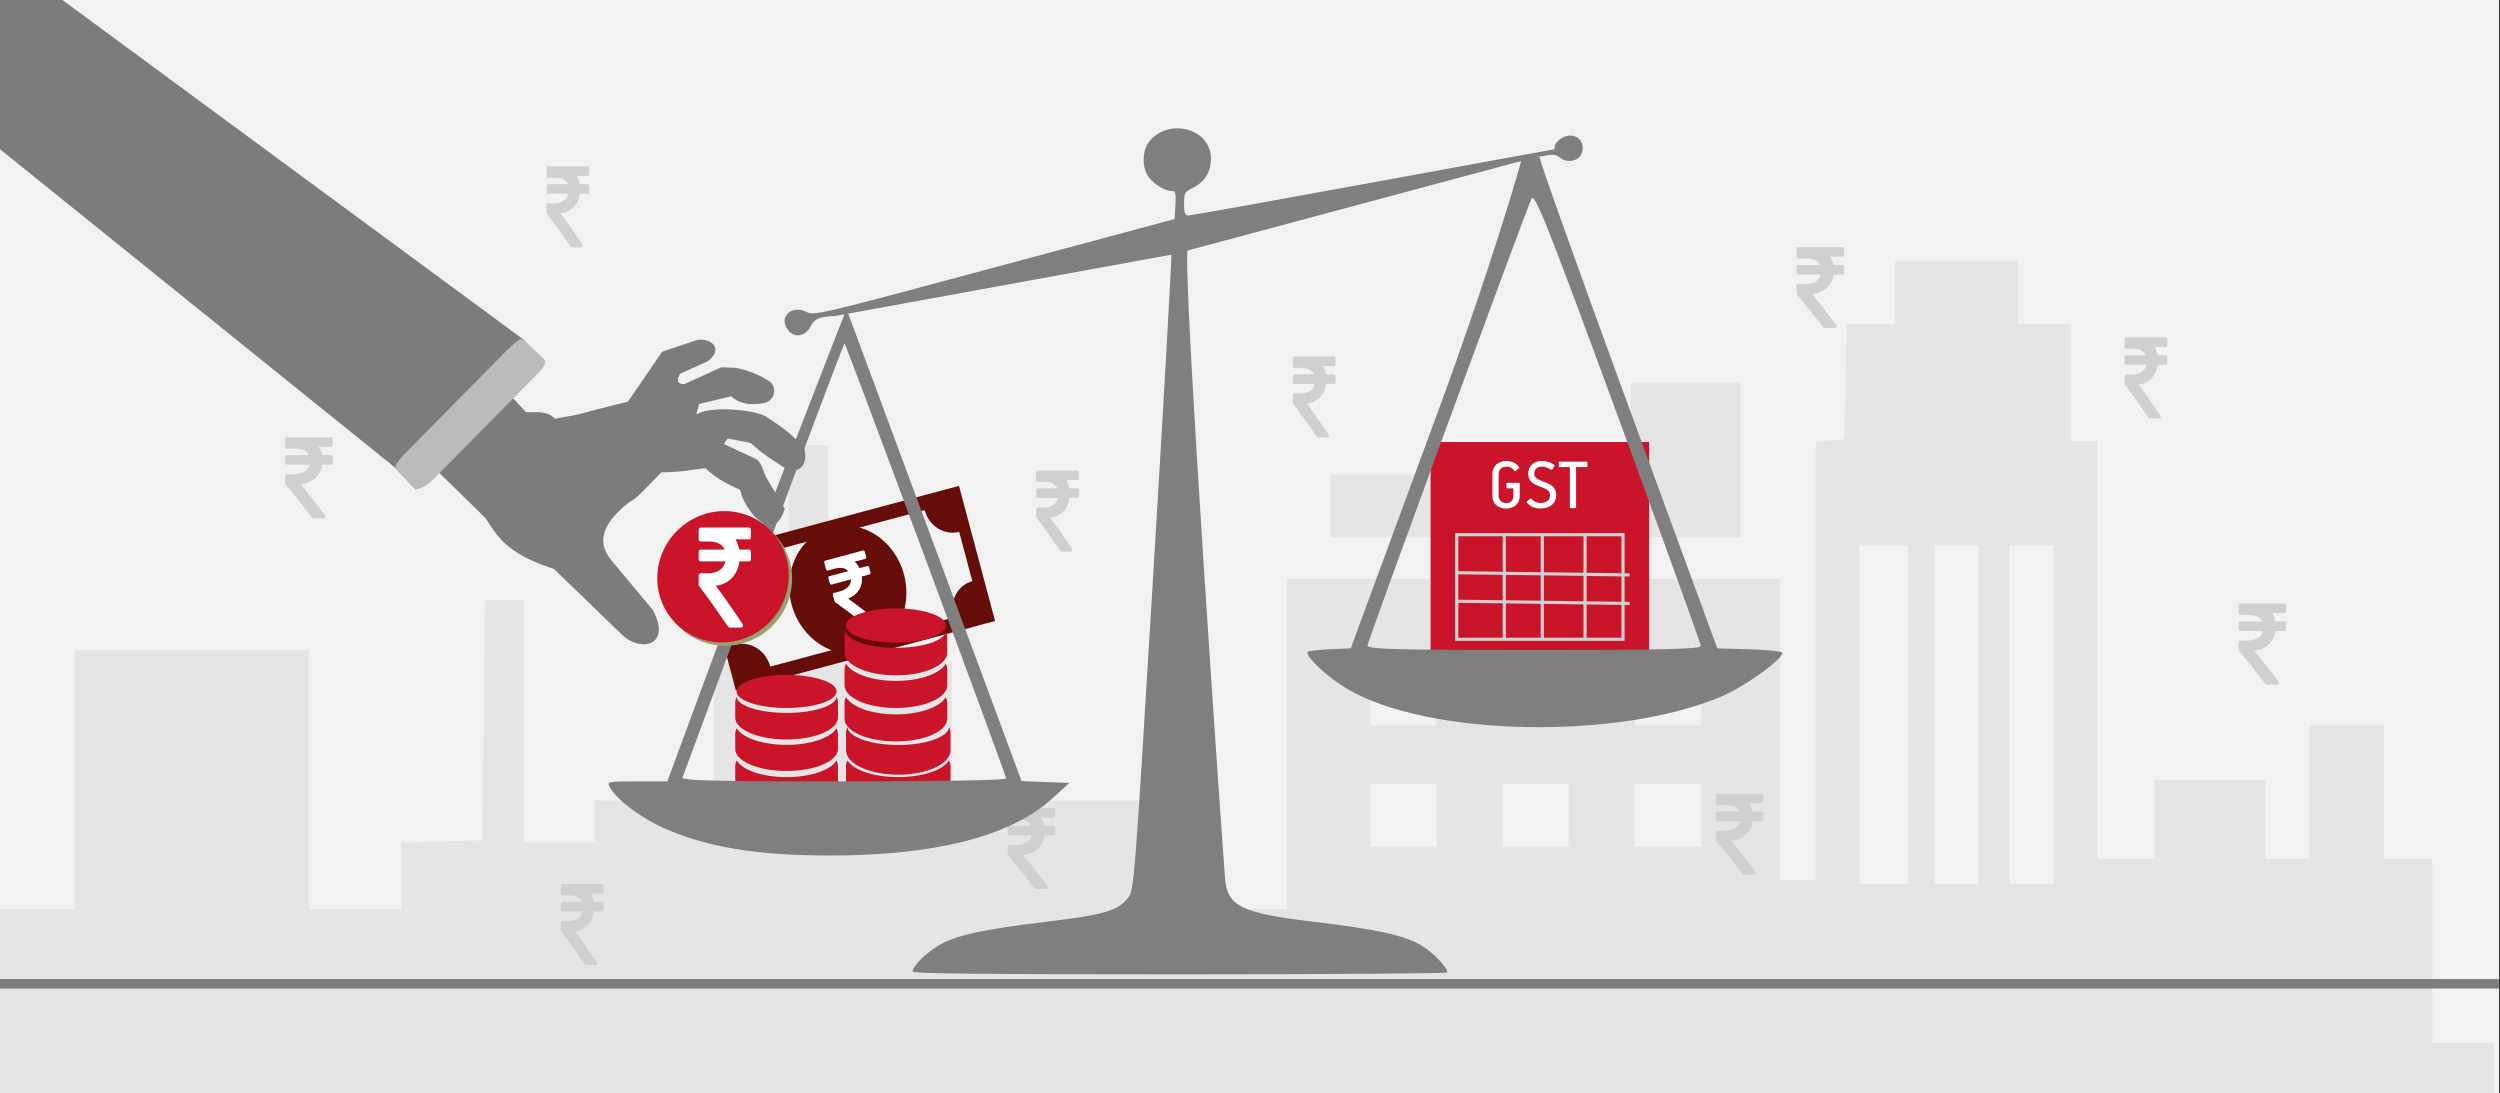 <svg width="526" height="230" xmlns="http://www.w3.org/2000/svg" xmlns:xlink="http://www.w3.org/1999/xlink" overflow="hidden"><rect width="100%" height="100%" fill="#333333" stroke="none"/><defs><clipPath id="clip0"><path d="M0 0 526 0 526 230 0 230Z" fill-rule="evenodd" clip-rule="evenodd"/></clipPath><clipPath id="clip1"><path d="M175 128 202 128 202 156 175 156Z" fill-rule="evenodd" clip-rule="evenodd"/></clipPath><clipPath id="clip2"><path d="M175 128 202 128 202 156 175 156Z" fill-rule="evenodd" clip-rule="evenodd"/></clipPath><clipPath id="clip3"><path d="M175 128 202 128 202 156 175 156Z" fill-rule="evenodd" clip-rule="evenodd"/></clipPath><clipPath id="clip4"><path d="M152 141 179 141 179 170 152 170Z" fill-rule="evenodd" clip-rule="evenodd"/></clipPath><clipPath id="clip5"><path d="M152 141 179 141 179 170 152 170Z" fill-rule="evenodd" clip-rule="evenodd"/></clipPath><clipPath id="clip6"><path d="M152 141 179 141 179 170 152 170Z" fill-rule="evenodd" clip-rule="evenodd"/></clipPath></defs><g clip-path="url(#clip0)"><rect x="0" y="0" width="525.239" height="230" fill="#FFFFFF" transform="scale(1.001 1)"/><rect x="0" y="0" width="525.239" height="230" fill="#F2F2F2" transform="scale(1.001 1)"/><path d="M0 155.638 0 136.275 7.892 136.275 15.728 136.275 15.728 109.052 15.728 81.776 40.292 81.776 64.856 81.776 64.856 109.052 64.856 136.275 74.582 136.275 84.308 136.275 84.308 129.311 84.308 122.294 92.866 122.03 101.425 121.767 101.647 96.495 101.925 71.224 106.093 71.224 110.205 71.224 110.205 96.706 110.205 122.242 117.653 122.242 125.044 122.242 125.044 117.81 125.044 113.431 137.548 113.431 150.053 113.431 150.053 98.922 150.053 84.414 157.945 84.414 165.781 84.414 165.781 61.569 165.781 38.672 169.949 38.672 174.117 38.672 174.117 61.569 174.117 84.414 187.121 84.414 200.07 84.414 200.07 98.922 200.07 113.431 225.079 113.431 250.088 113.431 250.088 124.879 250.088 136.275 260.258 136.275 270.484 136.275 270.484 101.56 270.484 66.845 322.336 66.845 374.187 66.845 374.187 98.5 374.187 130.155 377.911 130.155 381.634 130.155 381.634 84.044 381.634 37.933 384.635 37.67 387.637 37.353 387.914 25.271 388.137 13.19 393.194 13.19 398.307 13.19 398.307 6.595 398.307 0 411.256 0 424.205 0 424.205 6.595 424.205 13.19 429.763 13.19 435.32 13.19 435.32 25.482 435.32 37.828 438.099 37.828 440.878 37.828 440.878 81.776 440.878 125.724 446.935 125.724 452.937 125.724 452.937 117.388 452.937 109.052 464.497 109.052 476.112 109.052 476.112 117.388 476.112 125.724 480.725 125.724 485.338 125.724 485.338 111.69 485.338 97.603 493.229 97.603 501.121 97.603 501.121 111.69 501.121 125.724 506.178 125.724 511.291 125.724 511.291 145.086 511.291 164.448 517.794 164.448 524.24 164.448 524.24 169.724 524.24 175 262.148 175 0 175 0 155.638ZM401.086 95.387 401.086 59.775 395.973 59.775 390.86 59.775 390.86 95.387 390.86 130.999 395.973 130.999 401.086 130.999 401.086 95.387ZM415.869 95.387 415.869 59.775 411.256 59.775 406.643 59.775 406.643 95.387 406.643 130.999 411.256 130.999 415.869 130.999 415.869 95.387ZM431.652 95.387 431.652 59.775 426.984 59.775 422.371 59.775 422.371 95.387 422.371 130.999 426.984 130.999 431.652 130.999 431.652 95.387ZM301.94 116.491 301.94 109.896 294.993 109.896 288.046 109.896 288.046 116.491 288.046 123.086 294.993 123.086 301.94 123.086 301.94 116.491ZM329.727 116.491 329.727 109.896 322.78 109.896 315.833 109.896 315.833 116.491 315.833 123.086 322.78 123.086 329.727 123.086 329.727 116.491ZM357.515 116.491 357.515 109.896 350.568 109.896 343.621 109.896 343.621 116.491 343.621 123.086 350.568 123.086 357.515 123.086 357.515 116.491ZM301.94 91.008 301.94 84.414 294.993 84.414 288.046 84.414 288.046 91.008 288.046 97.603 294.993 97.603 301.94 97.603 301.94 91.008ZM329.727 91.008 329.727 84.414 322.78 84.414 315.833 84.414 315.833 91.008 315.833 97.603 322.78 97.603 329.727 97.603 329.727 91.008ZM357.515 91.008 357.515 84.414 350.568 84.414 343.621 84.414 343.621 91.008 343.621 97.603 350.568 97.603 357.515 97.603 357.515 91.008ZM279.71 51.44 279.71 44.845 307.053 44.845 334.396 44.845 334.396 51.44 334.396 58.034 307.053 58.034 279.71 58.034 279.71 51.44ZM342.732 41.785 342.732 25.482 354.291 25.482 365.851 25.482 365.851 41.785 365.851 58.034 354.291 58.034 342.732 58.034 342.732 41.785Z" fill="#E5E5E5" fill-rule="evenodd" transform="matrix(1.001 0 -0 1 0 55)"/><path d="M0 0 525.239 0" stroke="#7C7C7B" stroke-width="1.997" stroke-miterlimit="8" fill="none" fill-rule="evenodd" transform="matrix(1.001 0 -0 1 0 207)"/><path d="M-157.502-39.553C-157.595-39.464-158.523-39.534-159.565-39.721-160.959-39.964-161.682-40.482-162.305-41.685-163.436-43.868-165.792-44.192-167.117-42.346-169.035-39.678-166.324-37.102-163.193-38.615-161.48-39.443-160.963-39.32-123.614-29.266L-85.77-19.078-85.601-16.135C-85.461-13.683-85.589-13.191-86.362-13.191-87.841-13.191-90.338-11.631-91.343-10.08-92.784-7.856-92.548-4.304-90.836-2.449-86.48 2.272-78.146-0.274-78.146-6.326-78.146-9.174-79.435-11.284-81.919-12.504-83.641-13.349-83.795-13.627-83.795-15.883-83.795-17.784-83.591-18.341-82.898-18.341-82.406-18.341-64.97-15.212-44.152-11.388-23.334-7.564-6.201-4.435-6.074-4.435-5.95-4.435-5.847-4.093-5.847-3.674-5.847-3.256-5.202-2.528-4.412-2.056-1.809-0.501 0.851-2.603-0.259-5.34-0.93-6.995-3.358-7.385-4.89-6.084-6.392-4.975-7.944-6.009-9.509-5.966L-83.017-25.7M-83.017-25.7C-84.291-27.902-75.527-154.1-75.15-158.081-74.62-163.685-71.558-165.151-56.682-166.925-43.249-168.527-37.611-169.758-33.973-171.888-31.518-173.324-28.441-176.503-28.441-177.604L-28.44-177.605C-28.44-177.823-53.73-178-84.641-178-126.777-178-140.842-177.85-140.842-177.405-140.842-176.268-138.065-173.5-135.306-171.886-131.678-169.763-126.049-168.531-112.6-166.917-100.569-165.472-97.672-164.617-95.532-161.877-94.299-160.298-94.185-158.816-90.246-93.551-88.032-56.859-86.331-26.724-86.466-26.582L-157.502-39.553" fill="#7F7F7F" fill-rule="evenodd" transform="matrix(1.001 8.75495e-08 8.74228e-08 -1 333 27)"/><rect x="0" y="0" width="45.933" height="51" fill="#C91429" transform="matrix(1.001 0 -0 1 301 93)"/><path d="M14.128 0.128 19.784 0.128C19.846 0.128 19.893 0.143 19.924 0.171 19.956 0.2 19.971 0.238 19.971 0.286L19.971 1.093C19.971 1.206 19.909 1.264 19.784 1.267L17.587 1.267 17.587 9.715C17.588 9.778 17.577 9.826 17.553 9.857 17.53 9.889 17.484 9.905 17.415 9.905L16.466 9.905C16.341 9.902 16.279 9.844 16.279 9.731L16.279 1.267 14.128 1.267C14.066 1.269 14.019 1.257 13.988 1.233 13.957 1.209 13.941 1.163 13.941 1.093L13.941 0.302C13.941 0.188 14.004 0.13 14.128 0.128ZM10.332 0.001C10.714-0.008 11.136 0.041 11.597 0.147 12.059 0.254 12.515 0.468 12.966 0.792 13.051 0.864 13.083 0.93 13.061 0.99 13.04 1.05 13.013 1.1 12.982 1.14L12.608 1.743C12.559 1.811 12.498 1.841 12.425 1.834 12.353 1.827 12.284 1.801 12.219 1.758 11.873 1.554 11.56 1.404 11.282 1.311 11.003 1.217 10.733 1.171 10.473 1.172 10.007 1.163 9.616 1.276 9.299 1.509 8.982 1.742 8.817 2.147 8.804 2.725 8.826 3.145 9.024 3.472 9.397 3.706 9.77 3.941 10.185 4.137 10.644 4.295 11.115 4.466 11.561 4.656 11.98 4.867 12.399 5.079 12.742 5.365 13.007 5.725 13.272 6.086 13.409 6.576 13.417 7.196 13.401 8.061 13.095 8.74 12.499 9.232 11.902 9.724 11.113 9.975 10.13 9.984 9.527 9.983 8.974 9.879 8.47 9.672 7.966 9.465 7.569 9.163 7.279 8.766 7.23 8.712 7.21 8.661 7.216 8.613 7.223 8.565 7.264 8.51 7.341 8.449L7.917 7.91C7.977 7.864 8.032 7.852 8.082 7.876 8.133 7.899 8.192 7.948 8.259 8.021 8.504 8.283 8.785 8.483 9.104 8.621 9.423 8.759 9.76 8.828 10.114 8.829 10.716 8.828 11.2 8.691 11.564 8.419 11.929 8.146 12.116 7.744 12.126 7.212 12.104 6.695 11.91 6.314 11.545 6.071 11.18 5.827 10.775 5.637 10.332 5.5 9.914 5.364 9.491 5.19 9.061 4.98 8.63 4.77 8.268 4.484 7.973 4.122 7.678 3.761 7.525 3.284 7.512 2.694 7.531 1.84 7.804 1.179 8.332 0.711 8.859 0.244 9.526 0.007 10.332 0.001ZM2.946 0.001C3.466-0.003 3.967 0.096 4.449 0.298 4.93 0.5 5.307 0.828 5.578 1.283 5.616 1.352 5.629 1.408 5.615 1.453 5.601 1.498 5.563 1.547 5.5 1.6L4.893 2.092C4.837 2.13 4.781 2.137 4.723 2.113 4.666 2.09 4.613 2.046 4.566 1.981 4.341 1.676 4.085 1.464 3.798 1.344 3.512 1.224 3.233 1.167 2.961 1.172 2.394 1.184 1.976 1.346 1.707 1.658 1.438 1.969 1.305 2.357 1.307 2.821L1.307 7.307C1.312 7.759 1.458 8.127 1.744 8.409 2.03 8.691 2.426 8.836 2.93 8.845 3.38 8.842 3.738 8.709 4.003 8.448 4.268 8.187 4.404 7.817 4.41 7.338L4.41 5.752 3.163 5.753C3.101 5.754 3.054 5.741 3.023 5.714 2.992 5.687 2.976 5.642 2.976 5.579L2.976 4.771C2.976 4.644 3.038 4.581 3.163 4.581L5.548 4.581C5.604 4.581 5.651 4.596 5.69 4.628 5.728 4.66 5.749 4.707 5.75 4.771L5.75 7.354 5.749 7.354C5.736 8.144 5.474 8.78 4.965 9.26 4.455 9.74 3.777 9.987 2.93 10 2.078 9.996 1.381 9.766 0.839 9.309 0.297 8.852 0.018 8.19 0 7.322L0 2.694C0.019 1.854 0.304 1.197 0.853 0.723 1.402 0.25 2.099 0.009 2.946 0.001Z" fill="#FFFFFF" fill-rule="evenodd" transform="matrix(1.001 0 -0 1 314 97)"/><rect x="0" y="0" width="34.949" height="22" stroke="#D0D0D0" stroke-width="0.666" stroke-miterlimit="8" fill="none" transform="matrix(1.001 0 -0 1 306.5 112.5)"/><path d="M0 0 0 21.968" stroke="#D0D0D0" stroke-width="0.666" stroke-miterlimit="8" fill="none" fill-rule="evenodd" transform="matrix(1.001 0 -0 1 316.5 112.5)"/><path d="M0 0 0 21.968" stroke="#D0D0D0" stroke-width="0.666" stroke-miterlimit="8" fill="none" fill-rule="evenodd" transform="matrix(1.001 0 -0 1 324.5 112.5)"/><path d="M0 0 0 21.968" stroke="#D0D0D0" stroke-width="0.666" stroke-miterlimit="8" fill="none" fill-rule="evenodd" transform="matrix(1.001 0 -0 1 333.5 112.5)"/><path d="M0 0 36.346 0.467" stroke="#D0D0D0" stroke-width="0.666" stroke-miterlimit="8" fill="none" fill-rule="evenodd" transform="matrix(1.001 0 -0 1 306.5 120.5)"/><path d="M0 0 36.346 0.467" stroke="#D0D0D0" stroke-width="0.666" stroke-miterlimit="8" fill="none" fill-rule="evenodd" transform="matrix(1.001 0 -0 1 306.5 126.5)"/><path d="M-54.724-0.142C-54.574-0.28-61.517-24.069-71.876-52.224L-90.707-103.414-95.281-103.617C-97.797-103.727-99.855-104.004-99.855-104.231-99.855-105.518-95.322-109.683-91.431-111.97-74.445-121.96-34.753-122.777-12.894-113.588-8.069-111.56 0-105.788 0-104.365 0-104.057-3.074-103.717-6.832-103.61L-13.664-103.416-32.517-51.956C-42.886-23.654-51.218-0.273-51.032 0M-87.187-102.802C-87.187-101.963-54.622-13.158-52.728-8.833-52.094-7.382-49.467-13.998-34.563-54.594-24.98-80.696-17.139-102.434-17.139-102.902-17.139-103.573-24.561-103.754-52.163-103.754-81.728-103.754-87.187-103.605-87.187-102.802Z" fill="#7F7F7F" fill-rule="evenodd" transform="matrix(1.001 8.75495e-08 8.74228e-08 -1 375 33)"/><path d="M9.9 3.861C9.834 3.788 9.748 3.752 9.644 3.752L7.74 3.752C7.614 3.083 7.376 2.501 7.027 2.009L9.622 2.009C9.726 2.009 9.811 1.973 9.878 1.901 9.945 1.828 9.978 1.735 9.978 1.622L9.978 0.387C9.978 0.274 9.945 0.182 9.878 0.109 9.811 0.036 9.726 0 9.622 0L0.356 0C0.252 0 0.167 0.036 0.1 0.109 0.033 0.182 0 0.274 0 0.387L0 1.997C0 2.102 0.035 2.193 0.106 2.269 0.176 2.346 0.26 2.384 0.356 2.384L1.971 2.384C3.538 2.384 4.532 2.84 4.956 3.752L0.356 3.752C0.252 3.752 0.167 3.788 0.1 3.861 0.033 3.934 0 4.026 0 4.139L0 5.374C0 5.487 0.033 5.58 0.1 5.652 0.167 5.725 0.252 5.761 0.356 5.761L5.112 5.761C4.948 6.423 4.568 6.927 3.97 7.274 3.372 7.621 2.584 7.795 1.604 7.795L0.356 7.795C0.26 7.795 0.176 7.833 0.106 7.91 0.035 7.986 0 8.077 0 8.182L0 9.719C0 9.824 0.033 9.913 0.1 9.986 1.526 11.632 3.374 13.935 5.646 16.897 5.713 16.994 5.806 17.042 5.925 17.042L8.096 17.042C8.252 17.042 8.36 16.97 8.419 16.824 8.493 16.679 8.479 16.542 8.375 16.413 6.207 13.524 4.503 11.361 3.263 9.925 4.525 9.764 5.55 9.32 6.337 8.594 7.124 7.868 7.602 6.923 7.773 5.761L9.644 5.761C9.748 5.761 9.834 5.725 9.9 5.652 9.967 5.58 10.001 5.487 10.001 5.374L10.001 4.14C10.001 4.026 9.967 3.934 9.9 3.861Z" fill="#D0D0D0" fill-rule="evenodd" transform="matrix(1.001 0 -0 1 378 52)"/><path d="M9.9 3.861C9.834 3.788 9.748 3.752 9.644 3.752L7.74 3.752C7.614 3.083 7.376 2.501 7.027 2.009L9.622 2.009C9.726 2.009 9.811 1.973 9.878 1.901 9.945 1.828 9.978 1.735 9.978 1.622L9.978 0.387C9.978 0.274 9.945 0.182 9.878 0.109 9.811 0.036 9.726 0 9.622 0L0.356 0C0.252 0 0.167 0.036 0.1 0.109 0.033 0.182 0 0.274 0 0.387L0 1.997C0 2.102 0.035 2.193 0.106 2.269 0.176 2.346 0.26 2.384 0.356 2.384L1.971 2.384C3.538 2.384 4.532 2.84 4.956 3.752L0.356 3.752C0.252 3.752 0.167 3.788 0.1 3.861 0.033 3.934 0 4.026 0 4.139L0 5.374C0 5.487 0.033 5.58 0.1 5.652 0.167 5.725 0.252 5.761 0.356 5.761L5.112 5.761C4.948 6.423 4.568 6.927 3.97 7.274 3.372 7.621 2.584 7.795 1.604 7.795L0.356 7.795C0.26 7.795 0.176 7.833 0.106 7.91 0.035 7.986 0 8.077 0 8.182L0 9.719C0 9.824 0.033 9.913 0.1 9.986 1.526 11.632 3.374 13.935 5.646 16.897 5.713 16.994 5.806 17.042 5.925 17.042L8.096 17.042C8.252 17.042 8.36 16.97 8.419 16.824 8.493 16.679 8.479 16.542 8.375 16.413 6.207 13.524 4.503 11.361 3.263 9.925 4.525 9.764 5.55 9.32 6.337 8.594 7.124 7.868 7.602 6.923 7.773 5.761L9.644 5.761C9.748 5.761 9.834 5.725 9.9 5.652 9.967 5.58 10.001 5.487 10.001 5.374L10.001 4.14C10.001 4.026 9.967 3.934 9.9 3.861Z" fill="#D0D0D0" fill-rule="evenodd" transform="matrix(1.001 0 -0 1 471 127)"/><path d="M9.9 3.861C9.834 3.788 9.748 3.752 9.644 3.752L7.74 3.752C7.614 3.083 7.376 2.501 7.027 2.009L9.622 2.009C9.726 2.009 9.811 1.973 9.878 1.901 9.945 1.828 9.978 1.735 9.978 1.622L9.978 0.387C9.978 0.274 9.945 0.182 9.878 0.109 9.811 0.036 9.726 0 9.622 0L0.356 0C0.252 0 0.167 0.036 0.1 0.109 0.033 0.182 0 0.274 0 0.387L0 1.997C0 2.102 0.035 2.193 0.106 2.269 0.176 2.346 0.26 2.384 0.356 2.384L1.971 2.384C3.538 2.384 4.532 2.84 4.956 3.752L0.356 3.752C0.252 3.752 0.167 3.788 0.1 3.861 0.033 3.934 0 4.026 0 4.139L0 5.374C0 5.487 0.033 5.58 0.1 5.652 0.167 5.725 0.252 5.761 0.356 5.761L5.112 5.761C4.948 6.423 4.568 6.927 3.97 7.274 3.372 7.621 2.584 7.795 1.604 7.795L0.356 7.795C0.26 7.795 0.176 7.833 0.106 7.91 0.035 7.986 0 8.077 0 8.182L0 9.719C0 9.824 0.033 9.913 0.1 9.986 1.526 11.632 3.374 13.935 5.646 16.897 5.713 16.994 5.806 17.042 5.925 17.042L8.096 17.042C8.252 17.042 8.36 16.97 8.419 16.824 8.493 16.679 8.479 16.542 8.375 16.413 6.207 13.524 4.503 11.361 3.263 9.925 4.525 9.764 5.55 9.32 6.337 8.594 7.124 7.868 7.602 6.923 7.773 5.761L9.644 5.761C9.748 5.761 9.834 5.725 9.9 5.652 9.967 5.58 10.001 5.487 10.001 5.374L10.001 4.14C10.001 4.026 9.967 3.934 9.9 3.861Z" fill="#D0D0D0" fill-rule="evenodd" transform="matrix(1.001 0 -0 1 361 167)"/><path d="M8.91 3.861C8.85 3.788 8.773 3.752 8.68 3.752L6.966 3.752C6.852 3.083 6.639 2.501 6.325 2.009L8.66 2.009C8.753 2.009 8.83 1.973 8.89 1.901 8.95 1.828 8.98 1.735 8.98 1.622L8.98 0.387C8.98 0.274 8.95 0.182 8.89 0.109 8.83 0.036 8.753 0 8.66 0L0.321 0C0.227 0 0.15 0.036 0.09 0.109 0.03 0.182 0 0.274 0 0.387L0 1.997C0 2.102 0.032 2.193 0.095 2.269 0.159 2.346 0.234 2.384 0.321 2.384L1.774 2.384C3.184 2.384 4.079 2.84 4.46 3.752L0.321 3.752C0.227 3.752 0.15 3.788 0.09 3.861 0.03 3.934 0 4.026 0 4.139L0 5.374C0 5.487 0.03 5.58 0.09 5.652 0.15 5.725 0.227 5.761 0.321 5.761L4.601 5.761C4.454 6.423 4.111 6.927 3.573 7.274 3.035 7.621 2.325 7.795 1.443 7.795L0.321 7.795C0.234 7.795 0.159 7.833 0.095 7.91 0.032 7.986 0 8.077 0 8.182L0 9.719C0 9.824 0.03 9.913 0.09 9.986 1.373 11.632 3.037 13.935 5.082 16.897 5.142 16.994 5.225 17.042 5.332 17.042L7.287 17.042C7.427 17.042 7.524 16.97 7.577 16.824 7.644 16.679 7.631 16.542 7.537 16.413 5.586 13.524 4.053 11.361 2.937 9.925 4.073 9.764 4.995 9.32 5.703 8.594 6.411 7.868 6.842 6.923 6.996 5.761L8.68 5.761C8.773 5.761 8.85 5.725 8.91 5.652 8.97 5.58 9.001 5.487 9.001 5.374L9.001 4.14C9.001 4.026 8.97 3.934 8.91 3.861Z" fill="#D0D0D0" fill-rule="evenodd" transform="matrix(1.001 0 -0 1 272 75)"/><path d="M8.91 3.861C8.85 3.788 8.773 3.752 8.68 3.752L6.966 3.752C6.852 3.083 6.639 2.501 6.325 2.009L8.66 2.009C8.753 2.009 8.83 1.973 8.89 1.901 8.95 1.828 8.98 1.735 8.98 1.622L8.98 0.387C8.98 0.274 8.95 0.182 8.89 0.109 8.83 0.036 8.753 0 8.66 0L0.321 0C0.227 0 0.15 0.036 0.09 0.109 0.03 0.182 0 0.274 0 0.387L0 1.997C0 2.102 0.032 2.193 0.095 2.269 0.159 2.346 0.234 2.384 0.321 2.384L1.774 2.384C3.184 2.384 4.079 2.84 4.46 3.752L0.321 3.752C0.227 3.752 0.15 3.788 0.09 3.861 0.03 3.934 0 4.026 0 4.139L0 5.374C0 5.487 0.03 5.58 0.09 5.652 0.15 5.725 0.227 5.761 0.321 5.761L4.601 5.761C4.454 6.423 4.111 6.927 3.573 7.274 3.035 7.621 2.325 7.795 1.443 7.795L0.321 7.795C0.234 7.795 0.159 7.833 0.095 7.91 0.032 7.986 0 8.077 0 8.182L0 9.719C0 9.824 0.03 9.913 0.09 9.986 1.373 11.632 3.037 13.935 5.082 16.897 5.142 16.994 5.225 17.042 5.332 17.042L7.287 17.042C7.427 17.042 7.524 16.97 7.577 16.824 7.644 16.679 7.631 16.542 7.537 16.413 5.586 13.524 4.053 11.361 2.937 9.925 4.073 9.764 4.995 9.32 5.703 8.594 6.411 7.867 6.842 6.923 6.996 5.761L8.68 5.761C8.773 5.761 8.85 5.725 8.91 5.652 8.97 5.58 9.001 5.487 9.001 5.374L9.001 4.14C9.001 4.026 8.97 3.934 8.91 3.861Z" fill="#D0D0D0" fill-rule="evenodd" transform="matrix(1.001 0 -0 1 218 99)"/><path d="M9.9 3.861C9.834 3.788 9.748 3.752 9.644 3.752L7.74 3.752C7.614 3.083 7.376 2.501 7.027 2.009L9.622 2.009C9.726 2.009 9.811 1.973 9.878 1.901 9.945 1.828 9.978 1.735 9.978 1.622L9.978 0.387C9.978 0.274 9.945 0.182 9.878 0.109 9.811 0.036 9.726 0 9.622 0L0.356 0C0.252 0 0.167 0.036 0.1 0.109 0.033 0.182 0 0.274 0 0.387L0 1.997C0 2.102 0.035 2.193 0.106 2.269 0.176 2.346 0.26 2.384 0.356 2.384L1.971 2.384C3.538 2.384 4.532 2.84 4.956 3.752L0.356 3.752C0.252 3.752 0.167 3.788 0.1 3.861 0.033 3.934 0 4.026 0 4.139L0 5.374C0 5.487 0.033 5.58 0.1 5.652 0.167 5.725 0.252 5.761 0.356 5.761L5.112 5.761C4.948 6.423 4.568 6.927 3.97 7.274 3.372 7.621 2.584 7.795 1.604 7.795L0.356 7.795C0.26 7.795 0.176 7.833 0.106 7.91 0.035 7.986 0 8.077 0 8.182L0 9.719C0 9.824 0.033 9.913 0.1 9.986 1.526 11.632 3.374 13.935 5.646 16.897 5.713 16.994 5.806 17.042 5.925 17.042L8.096 17.042C8.252 17.042 8.36 16.97 8.419 16.824 8.493 16.679 8.479 16.542 8.375 16.413 6.207 13.524 4.503 11.361 3.263 9.925 4.525 9.764 5.55 9.32 6.337 8.594 7.124 7.867 7.602 6.923 7.773 5.761L9.644 5.761C9.748 5.761 9.834 5.725 9.9 5.652 9.967 5.58 10.001 5.487 10.001 5.374L10.001 4.14C10.001 4.026 9.967 3.934 9.9 3.861Z" fill="#D0D0D0" fill-rule="evenodd" transform="matrix(1.001 0 -0 1 212 170)"/><path d="M8.91 3.861C8.85 3.788 8.773 3.752 8.68 3.752L6.966 3.752C6.852 3.083 6.639 2.501 6.325 2.009L8.66 2.009C8.753 2.009 8.83 1.973 8.89 1.901 8.95 1.828 8.98 1.735 8.98 1.622L8.98 0.387C8.98 0.274 8.95 0.182 8.89 0.109 8.83 0.036 8.753 0 8.66 0L0.321 0C0.227 0 0.15 0.036 0.09 0.109 0.03 0.182 0 0.274 0 0.387L0 1.997C0 2.102 0.032 2.193 0.095 2.269 0.159 2.346 0.234 2.384 0.321 2.384L1.774 2.384C3.184 2.384 4.079 2.84 4.46 3.752L0.321 3.752C0.227 3.752 0.15 3.788 0.09 3.861 0.03 3.934 0 4.026 0 4.139L0 5.374C0 5.487 0.03 5.58 0.09 5.652 0.15 5.725 0.227 5.761 0.321 5.761L4.601 5.761C4.454 6.423 4.111 6.927 3.573 7.274 3.035 7.621 2.325 7.795 1.443 7.795L0.321 7.795C0.234 7.795 0.159 7.833 0.095 7.91 0.032 7.986 0 8.077 0 8.182L0 9.719C0 9.824 0.03 9.913 0.09 9.986 1.373 11.632 3.037 13.935 5.082 16.897 5.142 16.994 5.225 17.042 5.332 17.042L7.287 17.042C7.427 17.042 7.524 16.97 7.577 16.824 7.644 16.679 7.631 16.542 7.537 16.413 5.586 13.524 4.053 11.361 2.937 9.925 4.073 9.764 4.995 9.32 5.703 8.594 6.411 7.867 6.842 6.923 6.996 5.761L8.68 5.761C8.773 5.761 8.85 5.725 8.91 5.652 8.97 5.58 9.001 5.487 9.001 5.374L9.001 4.14C9.001 4.026 8.97 3.934 8.91 3.861Z" fill="#D0D0D0" fill-rule="evenodd" transform="matrix(1.001 0 -0 1 118 186)"/><path d="M9.9 3.861C9.834 3.788 9.748 3.752 9.644 3.752L7.74 3.752C7.614 3.083 7.376 2.501 7.027 2.009L9.622 2.009C9.726 2.009 9.811 1.973 9.878 1.901 9.945 1.828 9.978 1.735 9.978 1.622L9.978 0.387C9.978 0.274 9.945 0.182 9.878 0.109 9.811 0.036 9.726 0 9.622 0L0.356 0C0.252 0 0.167 0.036 0.1 0.109 0.033 0.182 0 0.274 0 0.387L0 1.997C0 2.102 0.035 2.193 0.106 2.269 0.176 2.346 0.26 2.384 0.356 2.384L1.971 2.384C3.538 2.384 4.532 2.84 4.956 3.752L0.356 3.752C0.252 3.752 0.167 3.788 0.1 3.861 0.033 3.934 0 4.026 0 4.139L0 5.374C0 5.487 0.033 5.58 0.1 5.652 0.167 5.725 0.252 5.761 0.356 5.761L5.112 5.761C4.948 6.423 4.568 6.927 3.97 7.274 3.372 7.621 2.584 7.795 1.604 7.795L0.356 7.795C0.26 7.795 0.176 7.833 0.106 7.91 0.035 7.986 0 8.077 0 8.182L0 9.719C0 9.824 0.033 9.913 0.1 9.986 1.526 11.632 3.374 13.935 5.646 16.897 5.713 16.994 5.806 17.042 5.925 17.042L8.096 17.042C8.252 17.042 8.36 16.97 8.419 16.824 8.493 16.679 8.479 16.542 8.375 16.413 6.207 13.524 4.503 11.361 3.263 9.925 4.525 9.764 5.55 9.32 6.337 8.594 7.124 7.868 7.602 6.923 7.773 5.761L9.644 5.761C9.748 5.761 9.834 5.725 9.9 5.652 9.967 5.58 10.001 5.487 10.001 5.374L10.001 4.14C10.001 4.026 9.967 3.934 9.9 3.861Z" fill="#D0D0D0" fill-rule="evenodd" transform="matrix(1.001 0 -0 1 60 92)"/><path d="M8.91 3.861C8.85 3.788 8.773 3.752 8.68 3.752L6.966 3.752C6.852 3.083 6.639 2.501 6.325 2.009L8.66 2.009C8.753 2.009 8.83 1.973 8.89 1.901 8.95 1.828 8.98 1.735 8.98 1.622L8.98 0.387C8.98 0.274 8.95 0.182 8.89 0.109 8.83 0.036 8.753 0 8.66 0L0.321 0C0.227 0 0.15 0.036 0.09 0.109 0.03 0.182 0 0.274 0 0.387L0 1.997C0 2.102 0.032 2.193 0.095 2.269 0.159 2.346 0.234 2.384 0.321 2.384L1.774 2.384C3.184 2.384 4.079 2.84 4.46 3.752L0.321 3.752C0.227 3.752 0.15 3.788 0.09 3.861 0.03 3.934 0 4.026 0 4.139L0 5.374C0 5.487 0.03 5.58 0.09 5.652 0.15 5.725 0.227 5.761 0.321 5.761L4.601 5.761C4.454 6.423 4.111 6.927 3.573 7.274 3.035 7.621 2.325 7.795 1.443 7.795L0.321 7.795C0.234 7.795 0.159 7.833 0.095 7.91 0.032 7.986 0 8.077 0 8.182L0 9.719C0 9.824 0.03 9.913 0.09 9.986 1.373 11.632 3.037 13.935 5.082 16.897 5.142 16.994 5.225 17.042 5.332 17.042L7.287 17.042C7.427 17.042 7.524 16.97 7.577 16.824 7.644 16.679 7.631 16.542 7.537 16.413 5.586 13.524 4.053 11.361 2.937 9.925 4.073 9.764 4.995 9.32 5.703 8.594 6.411 7.868 6.842 6.923 6.996 5.761L8.68 5.761C8.773 5.761 8.85 5.725 8.91 5.652 8.97 5.58 9.001 5.487 9.001 5.374L9.001 4.14C9.001 4.026 8.97 3.934 8.91 3.861Z" fill="#D0D0D0" fill-rule="evenodd" transform="matrix(1.001 0 -0 1 115 35)"/><path d="M8.91 3.861C8.85 3.788 8.773 3.752 8.68 3.752L6.966 3.752C6.852 3.083 6.639 2.501 6.325 2.009L8.66 2.009C8.753 2.009 8.83 1.973 8.89 1.901 8.95 1.828 8.98 1.735 8.98 1.622L8.98 0.387C8.98 0.274 8.95 0.182 8.89 0.109 8.83 0.036 8.753 0 8.66 0L0.321 0C0.227 0 0.15 0.036 0.09 0.109 0.03 0.182 0 0.274 0 0.387L0 1.997C0 2.102 0.032 2.193 0.095 2.269 0.159 2.346 0.234 2.384 0.321 2.384L1.774 2.384C3.184 2.384 4.079 2.84 4.46 3.752L0.321 3.752C0.227 3.752 0.15 3.788 0.09 3.861 0.03 3.934 0 4.026 0 4.139L0 5.374C0 5.487 0.03 5.58 0.09 5.652 0.15 5.725 0.227 5.761 0.321 5.761L4.601 5.761C4.454 6.423 4.111 6.927 3.573 7.274 3.035 7.621 2.325 7.795 1.443 7.795L0.321 7.795C0.234 7.795 0.159 7.833 0.095 7.91 0.032 7.986 0 8.077 0 8.182L0 9.719C0 9.824 0.03 9.913 0.09 9.986 1.373 11.632 3.037 13.935 5.082 16.897 5.142 16.994 5.225 17.042 5.332 17.042L7.287 17.042C7.427 17.042 7.524 16.97 7.577 16.824 7.644 16.679 7.631 16.542 7.537 16.413 5.586 13.524 4.053 11.361 2.937 9.925 4.073 9.764 4.995 9.32 5.703 8.594 6.411 7.868 6.842 6.923 6.996 5.761L8.68 5.761C8.773 5.761 8.85 5.725 8.91 5.652 8.97 5.58 9.001 5.487 9.001 5.374L9.001 4.14C9.001 4.026 8.97 3.934 8.91 3.861Z" fill="#D0D0D0" fill-rule="evenodd" transform="matrix(1.001 0 -0 1 447 71)"/><rect x="0" y="0" width="54.726" height="26.108" fill="#F2F2F2" transform="matrix(0.967 -0.259 0.258 0.966 148.82 118.527)"/><path d="M46.814 0C9.593 0 9.593 0 9.593 0 0 0 0 0 0 0 0 29.432 0 29.432 0 29.432 9.593 29.432 9.593 29.432 9.593 29.432 46.814 29.432 46.814 29.432 46.814 29.432 56.407 29.432 56.407 29.432 56.407 29.432 56.407 0 56.407 0 56.407 0L46.814 0ZM53.952 20.09C50.728 20.09 48.119 22.901 48.119 26.456 46.814 26.456 46.814 26.456 46.814 26.456 38.526 26.456 38.526 26.456 38.526 26.456 32.156 26.456 32.156 26.456 32.156 26.456 30.928 27.034 29.623 27.365 28.165 27.365 26.784 27.365 25.479 27.034 24.251 26.456 17.882 26.456 17.882 26.456 17.882 26.456 9.593 26.456 9.593 26.456 9.593 26.456 8.288 26.456 8.288 26.456 8.288 26.456 8.288 22.901 5.602 20.09 2.379 20.09 2.379 9.342 2.379 9.342 2.379 9.342 5.602 9.342 8.288 6.531 8.288 3.059 9.593 3.059 9.593 3.059 9.593 3.059 17.882 3.059 17.882 3.059 17.882 3.059 24.251 3.059 24.251 3.059 24.251 3.059 25.479 2.398 26.784 2.067 28.165 2.067 29.623 2.067 30.928 2.398 32.156 3.059 38.526 3.059 38.526 3.059 38.526 3.059 46.814 3.059 46.814 3.059 46.814 3.059 48.119 3.059 48.119 3.059 48.119 3.059 48.119 6.531 50.728 9.342 53.952 9.342L53.952 20.09Z" fill="#660D0A" fill-rule="evenodd" transform="matrix(0.967 -0.259 0.258 0.966 147.229 116.84)"/><path d="M0 13.58C-3.11232e-15 6.08 5.472 0 12.223 0 18.974-3.45775e-15 24.446 6.08 24.446 13.58 24.446 21.08 18.974 27.159 12.223 27.159 5.472 27.159-4.66847e-15 21.08 0 13.58Z" fill="#660D0A" fill-rule="evenodd" transform="matrix(0.967 -0.259 0.258 0.966 163.059 114.095)"/><path d="M8.759 3.492C8.7 3.426 8.624 3.393 8.533 3.393L6.848 3.393C6.736 2.788 6.526 2.262 6.217 1.817L8.513 1.817C8.605 1.817 8.68 1.784 8.739 1.719 8.798 1.653 8.828 1.569 8.828 1.467L8.828 0.35C8.828 0.248 8.798 0.164 8.739 0.098 8.68 0.033 8.605 0 8.513 0L0.315 0C0.223 0 0.148 0.033 0.089 0.098 0.03 0.164 0 0.248 0 0.35L0 1.806C0 1.901 0.031 1.983 0.094 2.052 0.156 2.122 0.23 2.156 0.315 2.156L1.744 2.156C3.13 2.156 4.01 2.568 4.384 3.393L0.315 3.393C0.223 3.393 0.148 3.426 0.089 3.492 0.03 3.557 0 3.641 0 3.743L0 4.86C0 4.962 0.029 5.046 0.089 5.112 0.148 5.177 0.223 5.21 0.315 5.21L4.522 5.21C4.378 5.809 4.041 6.265 3.512 6.578 2.984 6.892 2.286 7.049 1.419 7.049L0.315 7.049C0.23 7.049 0.156 7.084 0.094 7.153 0.031 7.223 0 7.305 0 7.4L0 8.79C0 8.885 0.029 8.965 0.089 9.031 1.35 10.519 2.985 12.603 4.995 15.281 5.054 15.369 5.137 15.412 5.242 15.412L7.163 15.412C7.301 15.412 7.396 15.347 7.449 15.215 7.514 15.084 7.501 14.96 7.409 14.843 5.491 12.23 3.984 10.275 2.887 8.976 4.004 8.83 4.91 8.428 5.606 7.772 6.303 7.115 6.726 6.261 6.877 5.21L8.533 5.21C8.624 5.21 8.7 5.178 8.759 5.112 8.818 5.046 8.848 4.962 8.848 4.86L8.848 3.744C8.848 3.641 8.818 3.558 8.759 3.492Z" fill="#FFFFFF" fill-rule="evenodd" transform="matrix(0.967 -0.259 0.258 0.966 173.333 118.036)"/><g clip-path="url(#clip1)"><g clip-path="url(#clip2)"><g clip-path="url(#clip3)"><path d="M13.497 14.722C8.428 14.722 4.179 13.232 3.019 11.225 2.815 11.578 2.696 11.945 2.696 12.326L2.696 15.612C2.696 18.151 7.533 20.21 13.497 20.21 19.465 20.21 24.304 18.151 24.304 15.612L24.304 12.326C24.304 11.945 24.183 11.578 23.977 11.225 22.817 13.232 18.572 14.722 13.497 14.722Z" fill="#C91429" transform="matrix(1 0 -0 1.037 175 128)"/><path d="M13.497 21.51C8.428 21.51 4.179 20.018 3.019 18.014 2.815 18.366 2.696 18.733 2.696 19.113L2.696 22.402C2.696 24.941 7.533 27 13.497 27 19.465 27 24.304 24.942 24.304 22.402L24.304 19.113C24.304 18.733 24.183 18.366 23.977 18.015 22.817 20.018 18.572 21.51 13.497 21.51Z" fill="#C91429" transform="matrix(1 0 -0 1.037 175 128)"/><path d="M24.008 4.653C23.796 6.513 19.18 8.001 13.497 8.001 7.817 8.001 3.201 6.513 2.99 4.653 2.804 4.991 2.696 5.344 2.696 5.706L2.696 8.992C2.696 11.532 7.533 13.59 13.497 13.59 19.465 13.59 24.304 11.533 24.304 8.992L24.304 5.706C24.304 5.344 24.194 4.991 24.008 4.653Z" fill="#C91429" transform="matrix(1 0 -0 1.037 175 128)"/><path d="M13.497 6.959C19.313 6.959 24.026 5.402 24.026 3.479 24.026 1.558 19.313 4.09788e-16 13.497 4.09788e-16 7.685 0.001 2.97 1.559 2.97 3.48 2.97 5.402 7.685 6.959 13.497 6.959Z" fill="#C91429" transform="matrix(1 0 -0 1.037 175 128)"/></g></g></g><path d="M10.981 3.503C5.827 3.503 1.508 2.011 0.328 0 0.121 0.354 0 0.722 0 1.104L0 4.395C0 6.937 4.918 9 10.981 9 17.049 9 21.968 6.937 21.968 4.395L21.968 1.104C21.968 0.722 21.845 0.354 21.636 0 20.457 2.01 16.141 3.503 10.981 3.503Z" fill="#C91429" fill-rule="evenodd" transform="matrix(1.001 0 -0 1 178 160)"/><path d="M10.981 3.501C5.827 3.501 1.508 2.007 0.328 0 0.121 0.352 0 0.72 0 1.101L0 4.395C0 6.938 4.918 9 10.981 9 17.049 9 21.968 6.939 21.968 4.395L21.968 1.101C21.968 0.72 21.845 0.352 21.636 0.001 20.457 2.007 16.141 3.501 10.981 3.501Z" fill="#C91429" fill-rule="evenodd" transform="matrix(1.001 0 -0 1 178 167)"/><path d="M21.668 0C21.452 2.081 16.76 3.747 10.981 3.747 5.206 3.747 0.513 2.081 0.298 0.001 0.11 0.379 0 0.773 0 1.179L0 4.856C0 7.697 4.918 10 10.981 10 17.049 10 21.968 7.698 21.968 4.856L21.968 1.179C21.968 0.773 21.857 0.379 21.668 0Z" fill="#C91429" fill-rule="evenodd" transform="matrix(1.001 0 -0 1 178 153)"/><g clip-path="url(#clip4)"><g clip-path="url(#clip5)"><g clip-path="url(#clip6)"><path d="M13.497 14.722C8.428 14.722 4.179 13.232 3.019 11.225 2.815 11.578 2.696 11.945 2.696 12.326L2.696 15.612C2.696 18.151 7.533 20.21 13.497 20.21 19.465 20.21 24.304 18.151 24.304 15.612L24.304 12.326C24.304 11.945 24.183 11.578 23.977 11.225 22.817 13.232 18.572 14.722 13.497 14.722Z" fill="#C91429" transform="matrix(1 0 -0 1 152 142)"/><path d="M13.497 21.51C8.428 21.51 4.179 20.018 3.019 18.014 2.815 18.366 2.696 18.733 2.696 19.113L2.696 22.402C2.696 24.941 7.533 27 13.497 27 19.465 27 24.304 24.942 24.304 22.402L24.304 19.113C24.304 18.733 24.183 18.366 23.977 18.015 22.817 20.018 18.572 21.51 13.497 21.51Z" fill="#C91429" transform="matrix(1 0 -0 1 152 142)"/><path d="M24.008 4.653C23.796 6.513 19.18 8.001 13.497 8.001 7.817 8.001 3.201 6.513 2.99 4.653 2.804 4.991 2.696 5.344 2.696 5.706L2.696 8.992C2.696 11.532 7.533 13.59 13.497 13.59 19.465 13.59 24.304 11.533 24.304 8.992L24.304 5.706C24.304 5.344 24.194 4.991 24.008 4.653Z" fill="#C91429" transform="matrix(1 0 -0 1 152 142)"/><path d="M13.497 6.959C19.313 6.959 24.026 5.402 24.026 3.479 24.026 1.558 19.313 4.09788e-16 13.497 4.09788e-16 7.685 0.001 2.97 1.559 2.97 3.48 2.97 5.402 7.685 6.959 13.497 6.959Z" fill="#C91429" transform="matrix(1 0 -0 1 152 142)"/></g></g></g><path d="M10.981 3.892C5.827 3.892 1.508 2.234 0.328 0 0.121 0.393 0 0.802 0 1.226L0 4.883C0 7.708 4.918 10 10.981 10 17.049 10 21.968 7.708 21.968 4.883L21.968 1.226C21.968 0.802 21.845 0.393 21.636 0 20.457 2.234 16.141 3.892 10.981 3.892Z" fill="#C91429" fill-rule="evenodd" transform="matrix(1.001 0 -0 1 155 167)"/><path d="M-66.196-49.813-84.512-99.404-90.918-99.404C-97.177-99.404-97.306-99.437-96.528-100.753-94.915-103.482-89.726-107.319-84.774-109.445-75.747-113.319-65.525-114.981-50.592-115-28.303-115.03-12.408-110.986-3.681-103.069L0-99.729-5.025-99.535-10.051-99.34-28.357-49.91C-38.425-22.724-46.747-0.264-46.851 0M-81.318-98.59C-81.145-98.142-73.463-77.364-64.249-52.415-55.036-27.466-47.385-7.155-47.249-7.278-46.868-7.623-13.282-98.124-13.282-98.804-13.282-99.16-27.144-99.403-47.458-99.403-74.49-99.403-81.569-99.234-81.318-98.59Z" fill="#7F7F7F" fill-rule="evenodd" transform="matrix(1.001 8.75495e-08 8.74228e-08 -1 225 65)"/><path d="M84.07 99.149-45.571-5.328-4.875-13.265 110.555 71.743C101.728 80.878 92.896 90.013 84.07 99.149Z" fill="#7C7C7B" fill-rule="evenodd"/><path d="M89.353 96.493 105.179 80.777 110.669 86.707C112.356 86.866 115.031 86.214 116.743 88.103 124.315 86.775 119.683 87.537 132.12 84.511L139.308 73.998 146.715 71.517C149.299 71.044 152.564 73.226 148.887 76.02L143.123 78.616C141.629 80.985 143.987 80.825 143.987 80.825L151.762 77.275 154.65 77.375C157.357 77.833 159.878 78.914 161.996 80.31 163.713 81.756 162.793 84.518 160.656 84.809 159.141 85.092 156.114 85.482 153.826 83.377L147.095 85.007C147.095 85.007 146.267 87.502 146.715 87.142 149.18 85.383 158.551 86.12 161.157 87.644 163.582 89.348 165.529 90.213 169.129 94.168 170.12 96.864 168.794 100.119 165.212 98.518 162.918 96.946 161.017 96.035 157.893 93.185L153.103 92.263 152.289 93.426 159.011 96.546C160.117 97.022 160.538 99.059 161.233 100.471L165.115 107.041C162.576 115.282 156.317 106.697 155.736 103.064 152.861 101.809 150.254 100.374 148.497 98.53 145.962 98.692 143.909 99.336 139.108 99.391 135.059 103.609 134.158 104.685 132.413 105.637 126.941 109.96 125.43 113.839 128.453 117.667L137.4 128.396C141.402 136.074 134.633 137.128 130.983 133.662L116.561 119.71C106.374 116.452 104.55 112.655 102.147 108.998L89.353 96.493Z" fill="#7C7C7B" fill-rule="evenodd"/><path d="M143.138 112.379C148.598 106.927 157.358 106.836 162.705 112.175 168.052 117.514 167.96 126.261 162.501 131.713 157.041 137.165 148.281 137.256 142.934 131.917 137.587 126.578 137.679 117.83 143.138 112.379Z" fill="#99A26F" fill-rule="evenodd"/><path d="M142.447 111.688C147.906 106.236 156.666 106.145 162.013 111.484 167.36 116.823 167.269 125.571 161.809 131.022 156.35 136.474 147.589 136.565 142.243 131.226 136.896 125.887 136.987 117.14 142.447 111.688Z" fill="#C91429" fill-rule="evenodd"/><path d="M10.89 4.77C10.817 4.68 10.723 4.635 10.609 4.635L8.514 4.635C8.375 3.808 8.114 3.09 7.73 2.482L10.584 2.482C10.699 2.482 10.792 2.437 10.866 2.348 10.939 2.258 10.976 2.143 10.976 2.004L10.976 0.478C10.976 0.339 10.939 0.224 10.866 0.135 10.792 0.045 10.698 0 10.584 0L0.392 0C0.278 0 0.184 0.045 0.11 0.134 0.037 0.224 0 0.339 0 0.478L0 2.467C0 2.596 0.039 2.709 0.116 2.803 0.194 2.898 0.286 2.945 0.392 2.945L2.168 2.945C3.891 2.945 4.986 3.508 5.451 4.635L0.392 4.635C0.278 4.635 0.184 4.68 0.11 4.769 0.037 4.859 0 4.974 0 5.113L0 6.638C0 6.778 0.037 6.893 0.11 6.982 0.184 7.072 0.278 7.117 0.392 7.117L5.623 7.117C5.443 7.934 5.025 8.557 4.367 8.986 3.71 9.414 2.842 9.629 1.764 9.629L0.392 9.629C0.286 9.629 0.194 9.676 0.116 9.771 0.039 9.866 0 9.978 0 10.107L0 12.006C0 12.136 0.037 12.246 0.11 12.335 1.678 14.369 3.712 17.214 6.211 20.873 6.284 20.992 6.386 21.052 6.517 21.052L8.906 21.052C9.077 21.052 9.196 20.963 9.261 20.783 9.343 20.604 9.327 20.434 9.212 20.274 6.828 16.706 4.953 14.034 3.589 12.26 4.978 12.061 6.105 11.513 6.97 10.616 7.836 9.719 8.363 8.552 8.551 7.117L10.609 7.117C10.723 7.117 10.817 7.072 10.89 6.982 10.964 6.893 11.001 6.778 11.001 6.639L11.001 5.114C11.001 4.974 10.964 4.859 10.89 4.77Z" fill="#FFFFFF" fill-rule="evenodd" transform="matrix(1.001 0 -0 1 147 111)"/><path d="M110.389 71.699 114.623 75.713C115.057 76.468 114.337 77.464 112.117 79.641L91.111 100.894C89.408 102.516 88.334 102.836 87.346 103.029L83.783 99.257C83.395 98.654 82.497 98.401 84.525 96.139L106.51 73.829C107.917 72.661 109.484 70.582 110.389 71.699Z" fill="#BBBBBB" fill-rule="evenodd"/></g></svg>